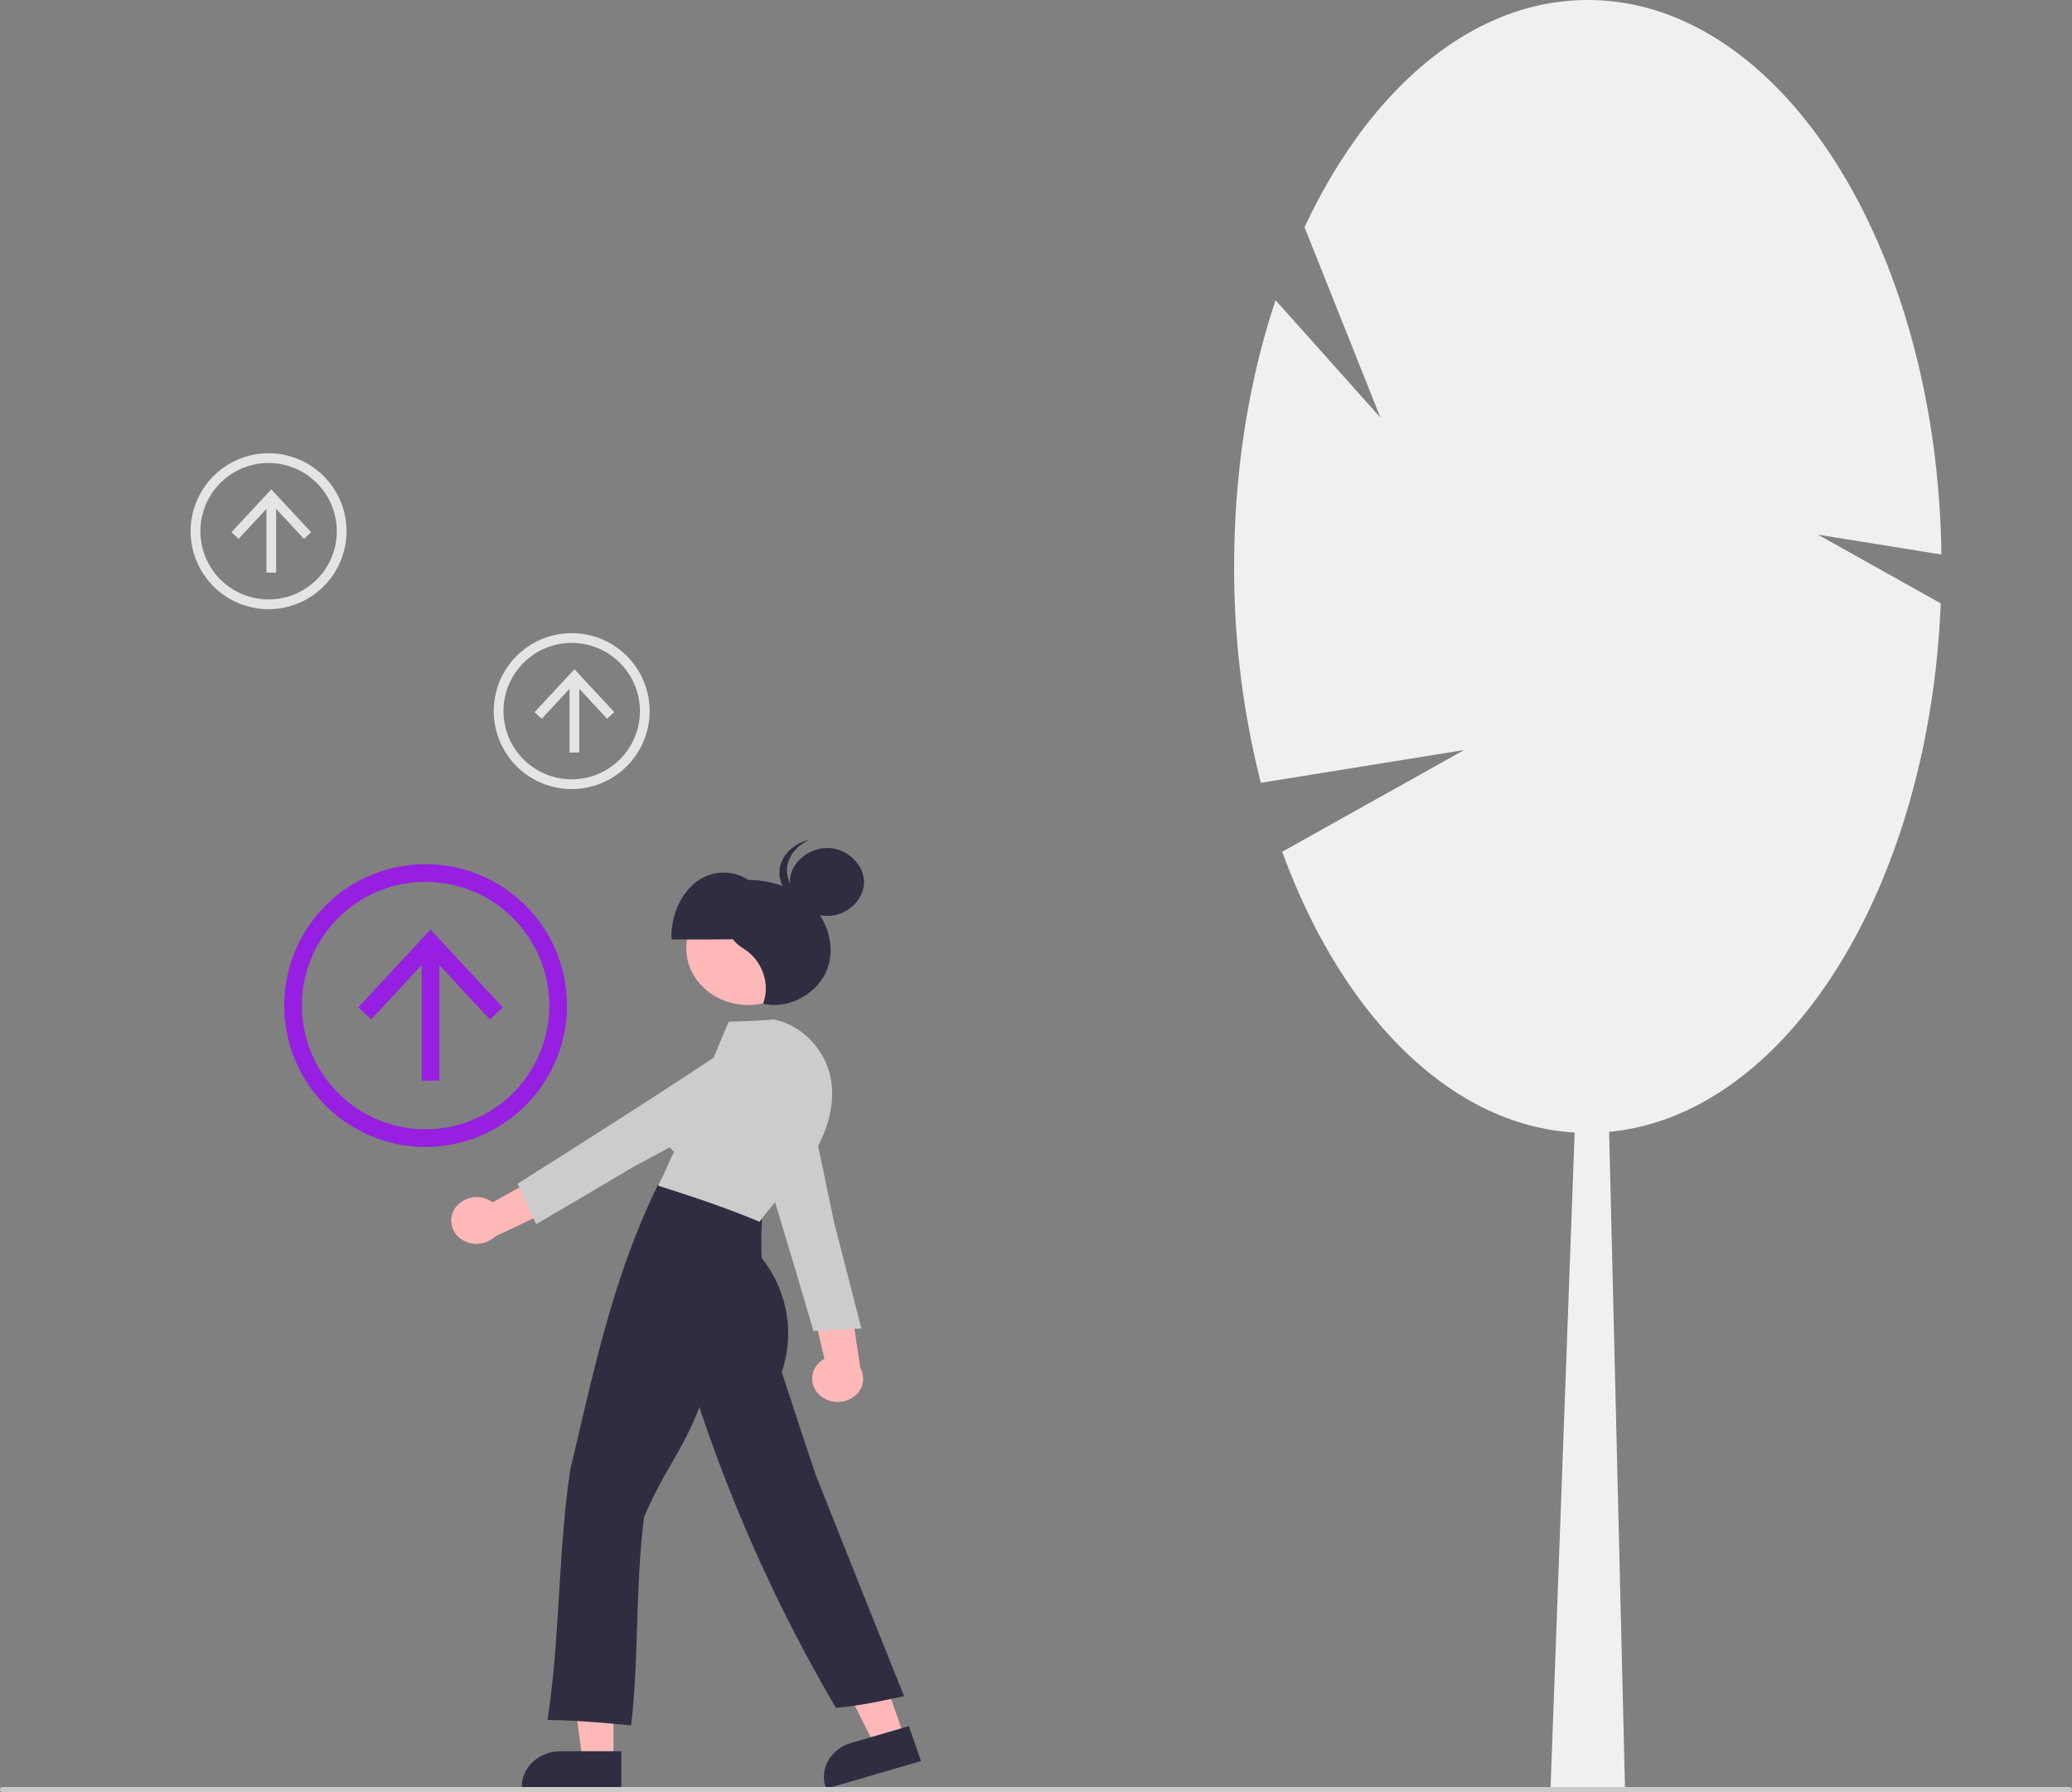 <svg xmlns="http://www.w3.org/2000/svg" xmlns:xlink="http://www.w3.org/1999/xlink" data-name="Layer 1" width="774" height="669.5" viewBox="0 0 774 669.5"><rect x="0" y="0" width="774" height="669.5" fill="#808080" stroke="none"/><path d="M938.215 322.383C936.733 207.584 878.168 115.25 806.131 115.25c-43.291.0-81.718 33.346-105.815 84.873l28.332 71.087-39.154-43.816c-9.876 29.647-15.481 63.496-15.481 99.445a324.209 324.209.0 009.987 80.809l75.928-12.241-67.951 37.996c22.137 60.691 62.599 102.141 109.236 104.876l-8.988 244.518 27.814.993-5.945-245.757c66.412-6.324 119.61-91.204 123.871-197.428l-45.894-25.663z" transform="translate(-213 -115.25)" fill="#f0f0f0"/><rect x="157.515" y="354.402" width="6.602" height="49.253" fill="#961fe1"/><polygon points="187.815 376.276 182.98 380.779 160.823 356.936 138.658 380.779 133.823 376.276 160.823 347.243 187.815 376.276" fill="#961fe1"/><path d="M371.988 543.66a52.812 52.812.0 1152.812-52.812A52.872 52.872.0 01371.988 543.66zm0-99.023a46.211 46.211.0 1046.211 46.211A46.263 46.263.0 00371.988 444.638z" transform="translate(-213 -115.25)" fill="#961fe1"/><rect x="212.752" y="253.931" width="3.64" height="27.155" fill="#e4e4e4"/><polygon points="229.458 265.992 226.793 268.475 214.576 255.328 202.356 268.475 199.69 265.992 214.576 249.984 229.458 265.992" fill="#e4e4e4"/><path d="M426.564 409.986a29.118 29.118.0 1129.118-29.118 29.151 29.151.0 01-29.118 29.118zm0-54.596A25.478 25.478.0 10452.042 380.868a25.507 25.507.0 00-25.478-25.478z" transform="translate(-213 -115.25)" fill="#e4e4e4"/><rect x="99.523" y="186.739" width="3.64" height="27.155" fill="#e4e4e4"/><polygon points="116.229 198.799 113.563 201.282 101.346 188.136 89.126 201.282 86.46 198.799 101.346 182.792 116.229 198.799" fill="#e4e4e4"/><path d="M313.334 342.793a29.118 29.118.0 1129.118-29.118 29.151 29.151.0 01-29.118 29.118zm0-54.596a25.478 25.478.0 1025.478 25.478 25.507 25.507.0 00-25.478-25.478z" transform="translate(-213 -115.25)" fill="#e4e4e4"/><path d="M518.732 635.919a8.225 8.225.0 01.958-12.302 9.563 9.563.0 011.261-.835l-6.993-30.134 16.265 5.84 4.147 27.721a8.218 8.218.0 01-2.215 10.588A10.13 10.13.0 01518.732 635.919z" transform="translate(-213 -115.25)" fill="#ffb8b8"/><path d="M516.885 612.407l-.087-.296c-8.793-29.805-17.882-60.615-28.978-94.162l-.073-.22.245-.131c6.185-3.308 15.481-3.087 21.624.512 5.683 3.33 8.556 9.772 7.002 15.683l8.093 38.673c3.29 12.642 6.696 25.727 9.95 38.629l.092.366-.504.029c-5.926.345-12.048.703-16.953.9z" transform="translate(-213 -115.25)" fill="#ccc"/><polygon points="229.16 657.57 217.627 657.57 212.138 616.801 229.16 616.801 229.16 657.57" fill="#ffb8b8"/><path d="M445.102 783.066H407.914v-.431c0-7.315 6.493-13.266 14.475-13.266h22.713z" transform="translate(-213 -115.25)" fill="#2f2e41"/><polygon points="337.837 648.851 326.848 652.06 308.113 614.743 324.331 610.006 337.837 648.851" fill="#ffb8b8"/><path d="M521.602 783.391l-.143-.411c-2.423-6.97 1.792-14.446 9.397-16.667l21.641-6.32 4.537 13.05z" transform="translate(-213 -115.25)" fill="#2f2e41"/><ellipse cx="279.463" cy="354.21" rx="23.105" ry="21.175" fill="#ffb8b8"/><path d="M502.837 465.536c.131-8.541-3.769-16.999-9.799-21.252a16.778 16.778.0 00-19.88.322c-5.937 4.446-9.654 13.028-9.34 21.562C477.121 466.203 490.424 466.237 502.837 465.536z" transform="translate(-213 -115.25)" fill="#2f2e41"/><path d="M448.745 759.697l-.463-.041c-10.034-.903-20.409-1.835-30.214-1.942l-.533-.006.073-.484c2.323-15.42 3.308-31.45 4.26-46.954.941-15.308 1.913-31.137 4.178-46.17.958-4.026 1.892-8.003 2.823-11.967 7.7-32.798 14.974-63.778 29.987-94.444l.142-.29.344.038c14.087 1.562 27.623 6.272 38.114 13.263l.203.135-.01.23a131.259 131.259.0 00-.102 14.173 44.825 44.825.0 017.482 42.489c4.131 12.652 8.402 25.731 12.759 38.632 10.582 26.587 21.532 54.101 32.756 81.99l.184.457-.518.111c-8.076 1.738-16.407 3.529-24.625 4.225l-.31.026-.147-.252a587.307 587.307.0 01-50.883-112.127c-2.805 7.839-6.845 14.914-10.759 21.768a157.116 157.116.0 00-9.861 19.314c-1.732 13.037-2.192 27.161-2.636 40.819-.42 12.914-.817 25.112-2.193 36.582z" transform="translate(-213 -115.25)" fill="#2f2e41"/><path d="M484.575 444.676c10.015-1.978 21.093-.096 28.958 6.097s11.859 16.906 8.628 26.094-14.201 15.652-24.12 13.28c2.841-7.339-.356-16.349-7.302-20.576C482.502 464.556 480.235 452.588 484.575 444.676z" transform="translate(-213 -115.25)" fill="#2f2e41"/><path d="M496.735 571.62l-.366-.153c-12.776-5.342-25.304-9.441-37.042-13.181l-.36-.071-92e-5-.956.234.075c.049-.099.104-.212.16-.325.16-.325.27-.546.363-.693l-.003-.001c.979-1.827 1.757-3.593 2.509-5.301.776-1.763 1.578-3.582 2.613-5.508a15.688 15.688.0 01-4.023-17.957c2.593-5.632 9.204-10.019 16.151-10.746 2.545-6.422 8.217-19.916 8.217-19.916s11.927-.3 16.723-.858l.081-.009.079.016c10.471 2.103 19.213 11.183 21.258 22.083 1.727 9.199-.895 19.721-7.382 29.628A128.753 128.753.0 01504.93 561.617c-2.922 3.348-5.682 6.511-7.974 9.696z" transform="translate(-213 -115.25)" fill="#ccc"/><path d="M519.392 459.105v0z" transform="translate(-213 -115.25)" fill="#2f2e41"/><path d="M519.861 457.224c-7.011-.959-12.515-7.527-11.718-13.982s7.763-11.73 14.831-11.229 13.067 6.694 12.771 13.185S528.812 458.449 519.861 457.224z" transform="translate(-213 -115.25)" fill="#2f2e41"/><path d="M518.766 453.039c-7.011-.959-12.515-7.527-11.718-13.982.545-4.416 3.979-8.277 8.355-10.117-5.654 1.134-10.52 5.649-11.178 10.979-.797 6.455 4.708 13.023 11.718 13.982a14.465 14.465.0 007.688-.985A14.866 14.866.0 01518.766 453.039z" transform="translate(-213 -115.25)" fill="#2f2e41"/><path d="M382.776 566.822a9.996 9.996.0 0112.976-3.271 9.611 9.611.0 011.279.811l28.672-16.083-.589 16.001-27.137 12.82a10.15 10.15.0 01-11.631 1.614A8.342 8.342.0 01382.776 566.822z" transform="translate(-213 -115.25)" fill="#ffb8b8"/><path d="M406.351 557.392l.276-.174c27.734-17.528 56.404-35.648 87.22-56.413l.202-.136.216.168c5.464 4.242 8.334 12.349 6.678 18.855-1.532 6.02-7.202 10.649-13.802 11.276L450.049 550.846c-11.909 7.055-24.237 14.358-36.426 21.469l-.346.202-.198-.426c-2.33-5.005-4.737-10.177-6.574-14.349z" transform="translate(-213 -115.25)" fill="#ccc"/><path d="M986 784.75H214a1 1 0 010-2H986a1 1 0 010 2z" transform="translate(-213 -115.25)" fill="#cacaca"/></svg>
